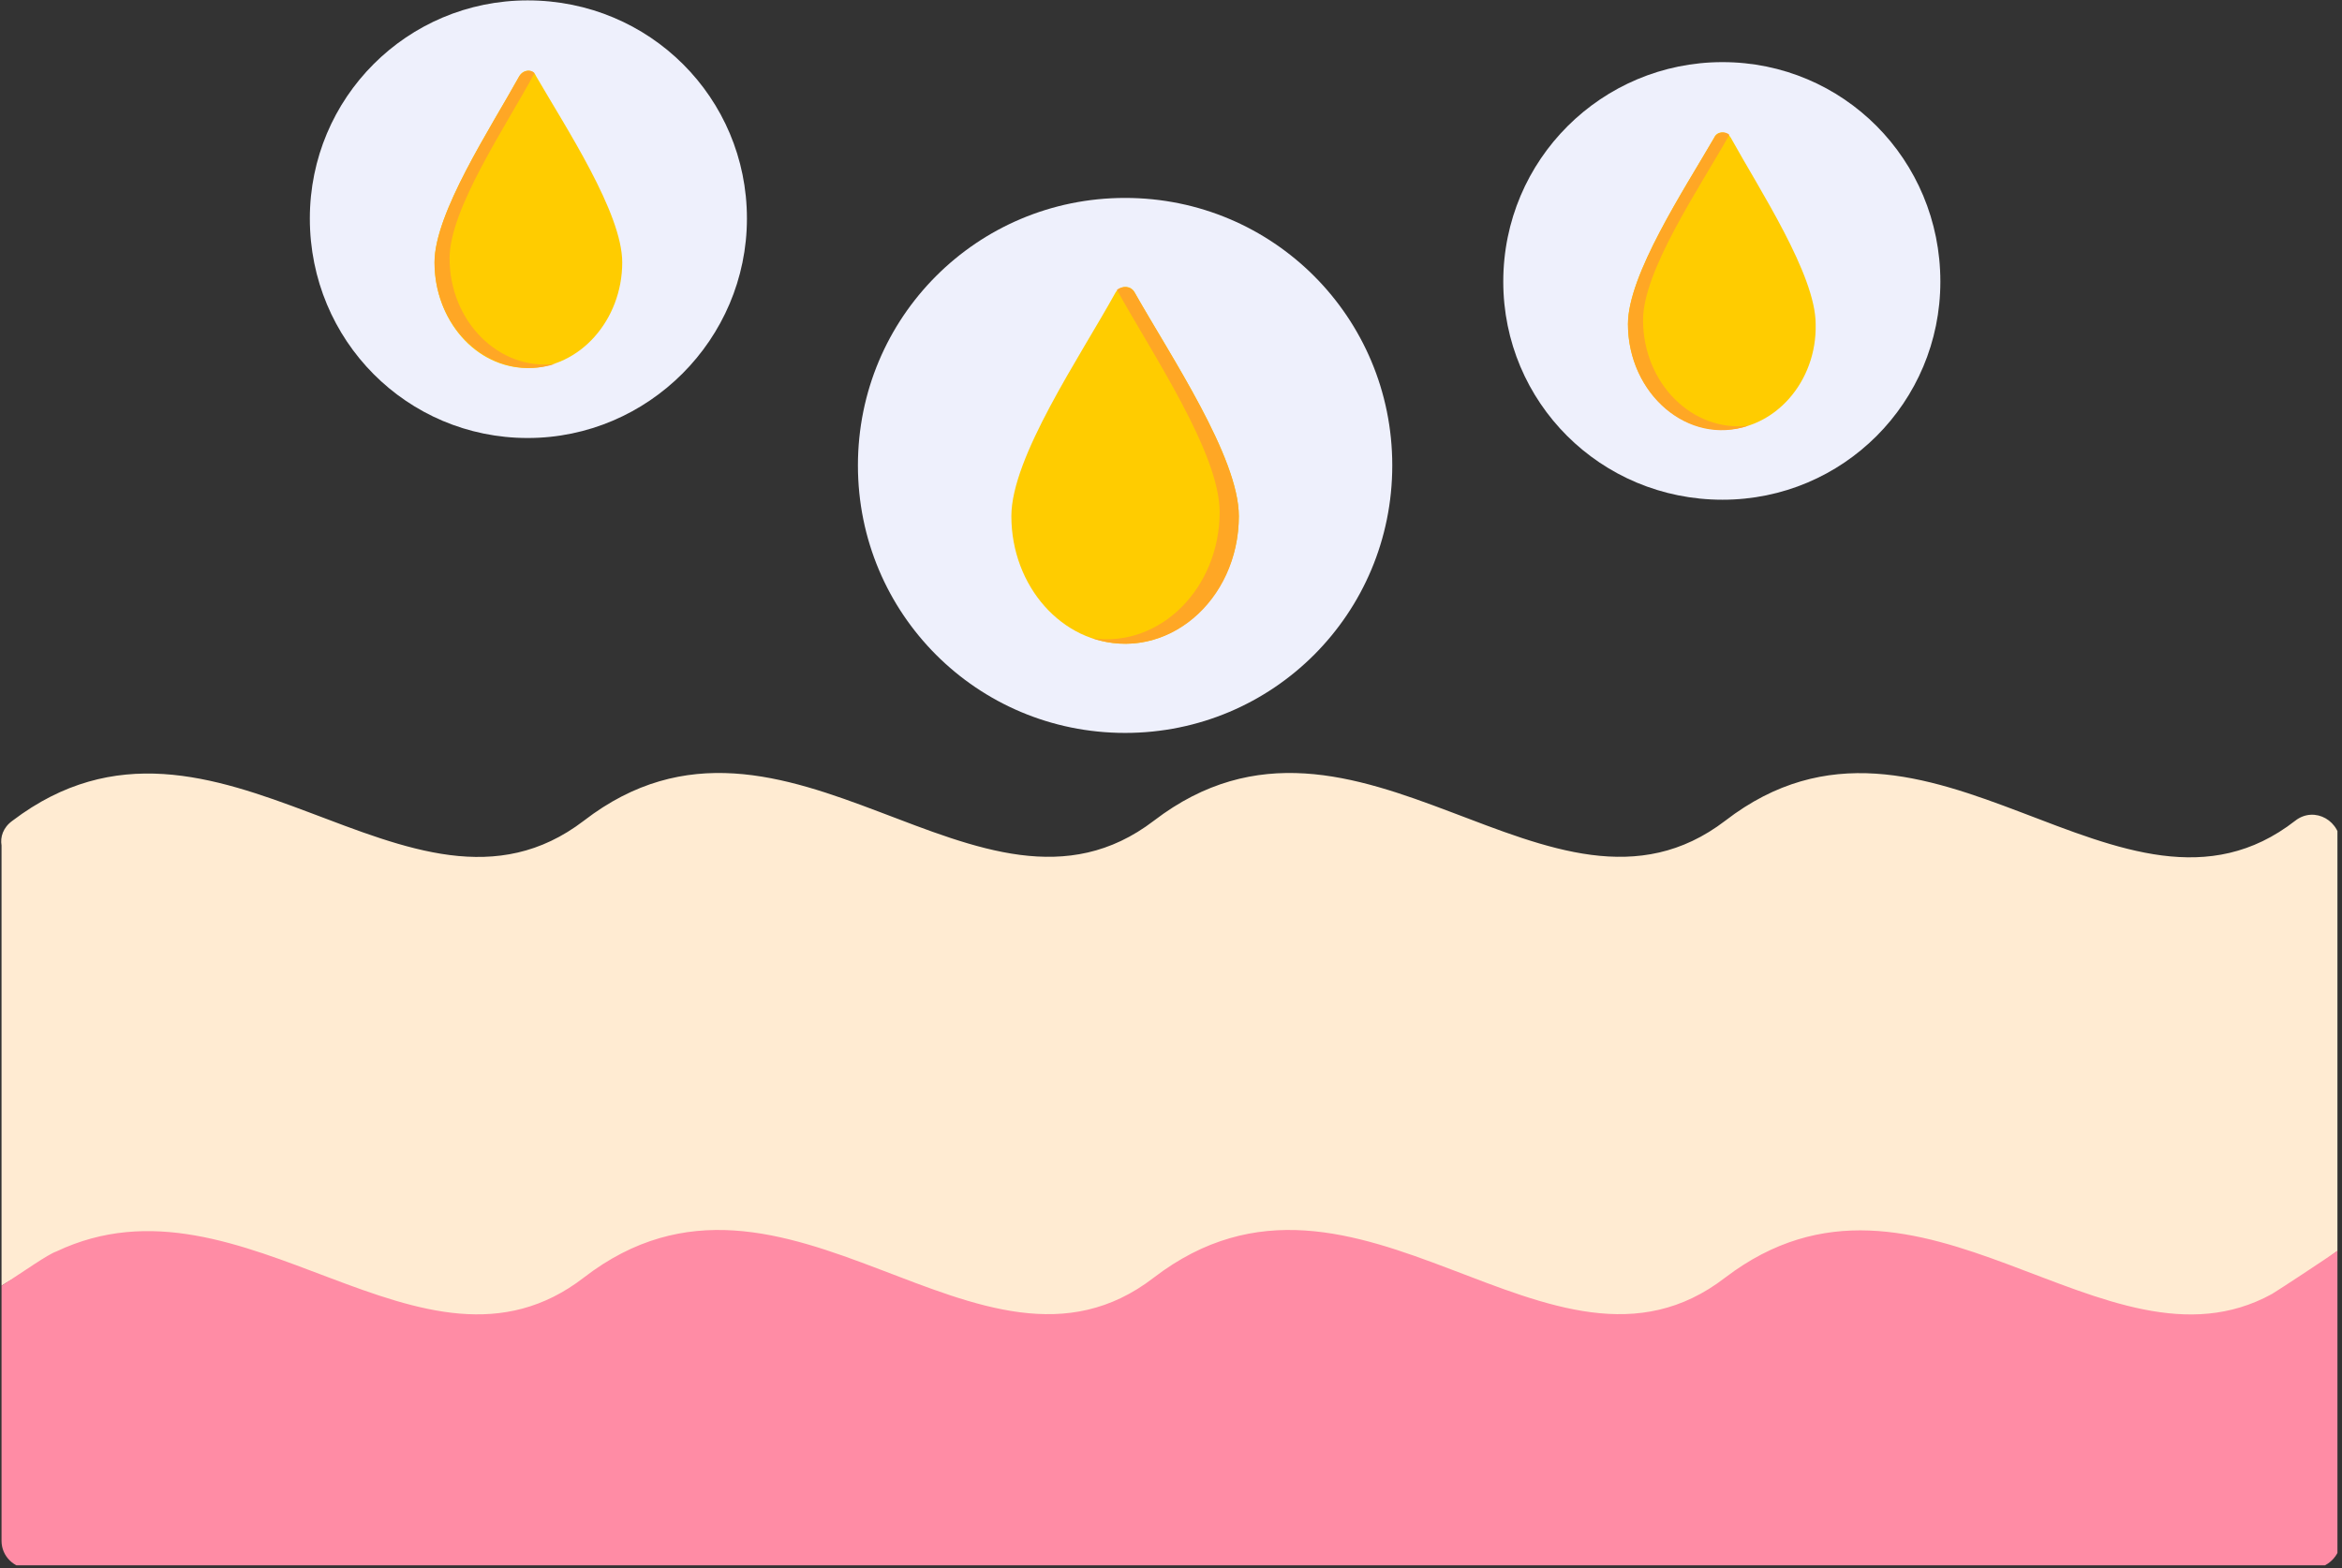<svg xmlns="http://www.w3.org/2000/svg" xmlns:xlink="http://www.w3.org/1999/xlink" width="342" zoomAndPan="magnify" viewBox="0 0 256.5 171.75" height="229" preserveAspectRatio="xMidYMid meet" version="1.0"><rect x="0" y="0" width="256.5" height="171.75" fill="#333333" stroke="none"/><defs><clipPath id="286f7c08df"><path d="M 33 0.043 L 82 0.043 L 82 48 L 33 48 Z M 33 0.043 " clip-rule="nonzero"/></clipPath><clipPath id="079faefff4"><path d="M 0 84 L 256 84 L 256 145 L 0 145 Z M 0 84 " clip-rule="nonzero"/></clipPath><clipPath id="7ca3b8abcf"><path d="M 0 134 L 256 134 L 256 171.457 L 0 171.457 Z M 0 134 " clip-rule="nonzero"/></clipPath></defs><path fill="#eef0fc" d="M 123.223 80.281 C 107.016 80.281 93.961 67.211 93.961 50.98 C 93.961 34.754 107.016 21.68 123.223 21.68 C 139.43 21.68 152.484 34.754 152.484 50.98 C 152.484 67.211 139.43 80.281 123.223 80.281 Z M 123.223 80.281 " fill-opacity="1" fill-rule="evenodd"/><path fill="#eef0fc" d="M 188.652 54.738 C 175.297 54.738 164.641 44.07 164.641 30.848 C 164.641 17.473 175.445 6.805 188.652 6.805 C 201.859 6.805 212.512 17.473 212.512 30.848 C 212.512 44.07 201.859 54.738 188.652 54.738 Z M 188.652 54.738 " fill-opacity="1" fill-rule="evenodd"/><g clip-path="url(#286f7c08df)"><path fill="#eef0fc" d="M 57.793 47.977 C 44.586 47.977 33.934 37.309 33.934 23.934 C 33.934 10.711 44.586 0.043 57.793 0.043 C 71.148 0.043 81.805 10.711 81.805 23.934 C 81.805 37.156 71 47.977 57.793 47.977 Z M 57.793 47.977 " fill-opacity="1" fill-rule="evenodd"/></g><g clip-path="url(#079faefff4)"><path fill="#ffebd2" d="M 0.168 140.84 L 0.168 92.605 C 0.016 91.703 0.316 90.652 1.367 89.898 C 23.727 72.918 44.887 104.477 63.945 89.898 C 86.156 72.77 107.316 104.477 126.375 89.898 C 148.734 72.77 169.895 104.477 188.953 89.898 C 211.164 72.77 232.473 104.625 251.379 89.898 C 253.48 88.246 256.484 89.898 256.332 92.754 L 256.332 136.781 C 254.383 138.133 249.879 142.191 249.129 142.641 C 230.82 152.707 210.41 124.609 189.102 140.84 C 170.195 155.562 148.883 123.707 126.676 140.84 C 107.617 155.562 86.457 123.707 64.098 140.84 C 46.539 154.512 27.031 128.215 6.469 137.984 C 5.57 138.285 2.719 139.184 0.168 140.84 Z M 0.168 140.84 " fill-opacity="1" fill-rule="evenodd"/></g><g clip-path="url(#7ca3b8abcf)"><path fill="#ff8ca5" d="M 0.168 148.199 L 0.168 140.84 C 2.719 139.184 5.27 137.383 6.172 137.082 C 26.73 127.316 46.238 153.609 63.945 139.938 C 86.156 122.809 107.316 154.664 126.375 139.938 C 148.734 122.809 169.895 154.664 188.953 139.938 C 210.262 123.707 230.52 151.809 248.828 141.738 C 249.578 141.289 254.383 138.133 256.332 136.781 L 256.332 168.785 C 256.332 170.441 254.832 171.793 253.332 171.793 L 3.168 171.793 C 1.52 171.793 0.168 170.441 0.168 168.785 Z M 0.168 148.199 " fill-opacity="1" fill-rule="evenodd"/></g><path fill="#ffcc00" d="M 188.652 47.074 C 182.949 47.074 178.297 41.816 178.297 35.504 C 178.297 30.094 184.449 20.777 187.75 15.07 C 188.051 14.316 189.102 14.316 189.551 15.07 C 192.703 20.777 198.855 30.094 198.855 35.504 C 199.008 41.816 194.355 47.074 188.652 47.074 Z M 188.652 47.074 " fill-opacity="1" fill-rule="evenodd"/><path fill="#ffa725" d="M 179.949 35.055 C 179.949 29.645 186.102 20.629 189.402 14.77 C 188.953 14.316 188.051 14.469 187.75 15.07 C 184.449 20.777 178.297 30.094 178.297 35.504 C 178.297 43.168 184.902 48.879 191.504 46.625 C 185.352 47.375 179.949 41.965 179.949 35.055 Z M 179.949 35.055 " fill-opacity="1" fill-rule="evenodd"/><path fill="#ffcc00" d="M 123.223 70.516 C 129.977 70.516 135.68 64.203 135.68 56.539 C 135.68 50.078 128.176 38.961 124.273 32.047 C 123.824 31.148 122.621 31.297 122.172 32.047 C 118.27 39.109 110.766 50.078 110.766 56.539 C 110.766 64.203 116.32 70.516 123.223 70.516 Z M 123.223 70.516 " fill-opacity="1" fill-rule="evenodd"/><path fill="#ffa725" d="M 133.578 56.09 C 133.578 49.629 126.223 38.809 122.324 31.746 C 122.922 31.297 123.824 31.297 124.273 32.047 C 128.176 38.961 135.68 50.078 135.68 56.539 C 135.68 65.855 127.727 72.617 119.621 69.914 C 127.125 70.965 133.578 64.355 133.578 56.09 Z M 133.578 56.09 " fill-opacity="1" fill-rule="evenodd"/><path fill="#ffcc00" d="M 57.793 40.312 C 52.09 40.312 47.59 35.055 47.59 28.742 C 47.59 23.332 53.742 14.016 56.895 8.309 C 57.344 7.555 58.395 7.555 58.695 8.309 C 61.996 14.016 68.148 23.332 68.148 28.742 C 68.148 35.055 63.496 40.312 57.793 40.312 Z M 57.793 40.312 " fill-opacity="1" fill-rule="evenodd"/><path fill="#ffa725" d="M 49.238 28.293 C 49.238 22.883 55.391 13.867 58.543 8.008 C 58.094 7.555 57.344 7.707 56.895 8.309 C 53.742 14.016 47.59 23.332 47.59 28.742 C 47.59 36.406 54.191 41.965 60.793 39.863 C 54.641 40.613 49.238 35.203 49.238 28.293 Z M 49.238 28.293 " fill-opacity="1" fill-rule="evenodd"/></svg>